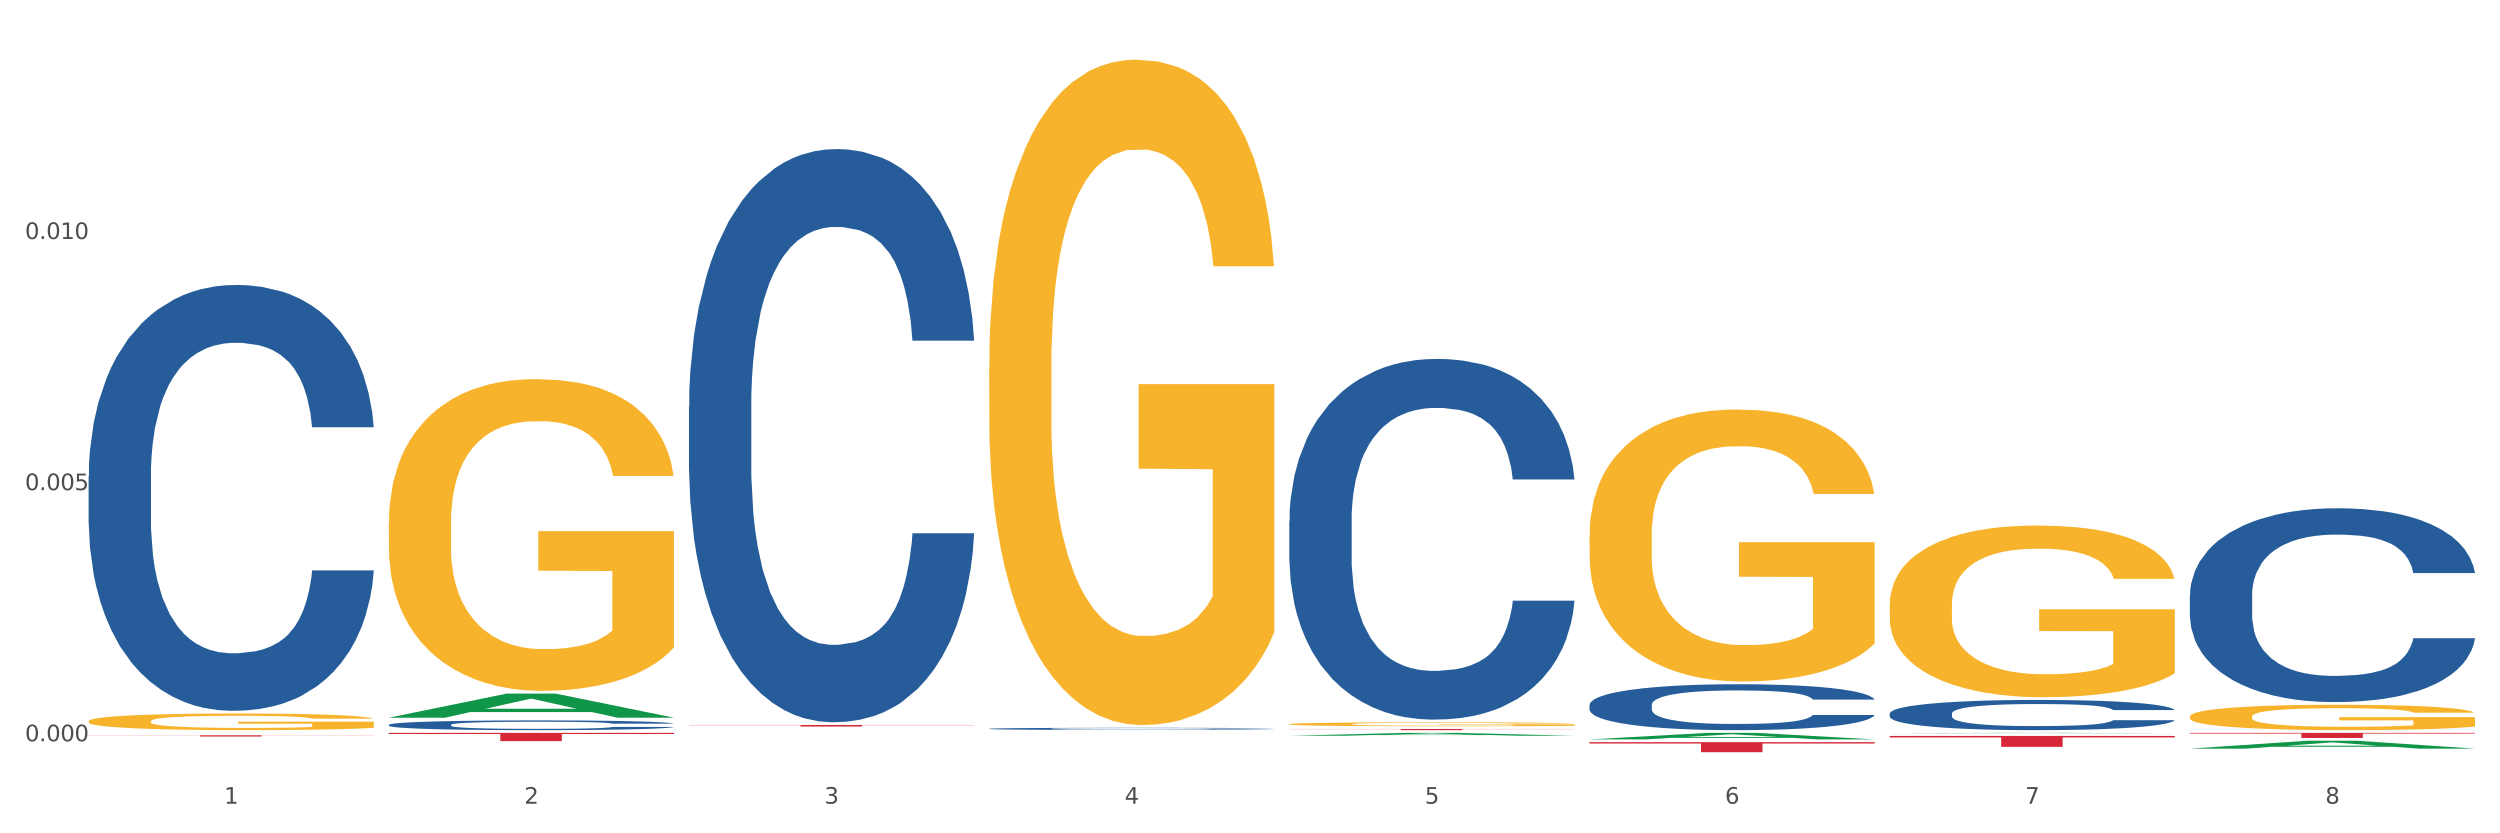 <?xml version="1.0" encoding="utf-8" standalone="no"?>
<!DOCTYPE svg PUBLIC "-//W3C//DTD SVG 1.1//EN"
  "http://www.w3.org/Graphics/SVG/1.1/DTD/svg11.dtd">
<svg xmlns:xlink="http://www.w3.org/1999/xlink" width="1080pt" height="360pt" viewBox="0 0 1080 360" xmlns="http://www.w3.org/2000/svg" version="1.1">
 <rect x="0" y="0" width="1080" height="360" fill="#333333" stroke="none"/>
 <defs>
  <style type="text/css">*{stroke-linejoin: round; stroke-linecap: butt}</style>
 </defs>
 <g id="figure_1">
  <g id="patch_1">
   <path d="M 0 360 
L 1080 360 
L 1080 0 
L 0 0 
z
" style="fill: #ffffff; stroke: #ffffff; stroke-linejoin: miter"/>
  </g>
  <g id="axes_1">
   <g id="matplotlib.axis_1">
    <g id="xtick_1">
     <g id="text_1">
      <!-- 1 -->
      <g style="fill: #4d4d4d" transform="translate(96.825 347.204) scale(0.096 -0.096)">
       <defs>
        <path id="DejaVuSans-31" d="M 794 531 
L 1825 531 
L 1825 4091 
L 703 3866 
L 703 4441 
L 1819 4666 
L 2450 4666 
L 2450 531 
L 3481 531 
L 3481 0 
L 794 0 
L 794 531 
z
" transform="scale(0.016)"/>
       </defs>
       <use xlink:href="#DejaVuSans-31"/>
      </g>
     </g>
    </g>
    <g id="xtick_2">
     <g id="text_2">
      <!-- 2 -->
      <g style="fill: #4d4d4d" transform="translate(226.5 347.204) scale(0.096 -0.096)">
       <defs>
        <path id="DejaVuSans-32" d="M 1228 531 
L 3431 531 
L 3431 0 
L 469 0 
L 469 531 
Q 828 903 1448 1529 
Q 2069 2156 2228 2338 
Q 2531 2678 2651 2914 
Q 2772 3150 2772 3378 
Q 2772 3750 2511 3984 
Q 2250 4219 1831 4219 
Q 1534 4219 1204 4116 
Q 875 4013 500 3803 
L 500 4441 
Q 881 4594 1212 4672 
Q 1544 4750 1819 4750 
Q 2544 4750 2975 4387 
Q 3406 4025 3406 3419 
Q 3406 3131 3298 2873 
Q 3191 2616 2906 2266 
Q 2828 2175 2409 1742 
Q 1991 1309 1228 531 
z
" transform="scale(0.016)"/>
       </defs>
       <use xlink:href="#DejaVuSans-32"/>
      </g>
     </g>
    </g>
    <g id="xtick_3">
     <g id="text_3">
      <!-- 3 -->
      <g style="fill: #4d4d4d" transform="translate(356.175 347.204) scale(0.096 -0.096)">
       <defs>
        <path id="DejaVuSans-33" d="M 2597 2516 
Q 3050 2419 3304 2112 
Q 3559 1806 3559 1356 
Q 3559 666 3084 287 
Q 2609 -91 1734 -91 
Q 1441 -91 1130 -33 
Q 819 25 488 141 
L 488 750 
Q 750 597 1062 519 
Q 1375 441 1716 441 
Q 2309 441 2620 675 
Q 2931 909 2931 1356 
Q 2931 1769 2642 2001 
Q 2353 2234 1838 2234 
L 1294 2234 
L 1294 2753 
L 1863 2753 
Q 2328 2753 2575 2939 
Q 2822 3125 2822 3475 
Q 2822 3834 2567 4026 
Q 2313 4219 1838 4219 
Q 1578 4219 1281 4162 
Q 984 4106 628 3988 
L 628 4550 
Q 988 4650 1302 4700 
Q 1616 4750 1894 4750 
Q 2613 4750 3031 4423 
Q 3450 4097 3450 3541 
Q 3450 3153 3228 2886 
Q 3006 2619 2597 2516 
z
" transform="scale(0.016)"/>
       </defs>
       <use xlink:href="#DejaVuSans-33"/>
      </g>
     </g>
    </g>
    <g id="xtick_4">
     <g id="text_4">
      <!-- 4 -->
      <g style="fill: #4d4d4d" transform="translate(485.85 347.204) scale(0.096 -0.096)">
       <defs>
        <path id="DejaVuSans-34" d="M 2419 4116 
L 825 1625 
L 2419 1625 
L 2419 4116 
z
M 2253 4666 
L 3047 4666 
L 3047 1625 
L 3713 1625 
L 3713 1100 
L 3047 1100 
L 3047 0 
L 2419 0 
L 2419 1100 
L 313 1100 
L 313 1709 
L 2253 4666 
z
" transform="scale(0.016)"/>
       </defs>
       <use xlink:href="#DejaVuSans-34"/>
      </g>
     </g>
    </g>
    <g id="xtick_5">
     <g id="text_5">
      <!-- 5 -->
      <g style="fill: #4d4d4d" transform="translate(615.525 347.204) scale(0.096 -0.096)">
       <defs>
        <path id="DejaVuSans-35" d="M 691 4666 
L 3169 4666 
L 3169 4134 
L 1269 4134 
L 1269 2991 
Q 1406 3038 1543 3061 
Q 1681 3084 1819 3084 
Q 2600 3084 3056 2656 
Q 3513 2228 3513 1497 
Q 3513 744 3044 326 
Q 2575 -91 1722 -91 
Q 1428 -91 1123 -41 
Q 819 9 494 109 
L 494 744 
Q 775 591 1075 516 
Q 1375 441 1709 441 
Q 2250 441 2565 725 
Q 2881 1009 2881 1497 
Q 2881 1984 2565 2268 
Q 2250 2553 1709 2553 
Q 1456 2553 1204 2497 
Q 953 2441 691 2322 
L 691 4666 
z
" transform="scale(0.016)"/>
       </defs>
       <use xlink:href="#DejaVuSans-35"/>
      </g>
     </g>
    </g>
    <g id="xtick_6">
     <g id="text_6">
      <!-- 6 -->
      <g style="fill: #4d4d4d" transform="translate(745.2 347.204) scale(0.096 -0.096)">
       <defs>
        <path id="DejaVuSans-36" d="M 2113 2584 
Q 1688 2584 1439 2293 
Q 1191 2003 1191 1497 
Q 1191 994 1439 701 
Q 1688 409 2113 409 
Q 2538 409 2786 701 
Q 3034 994 3034 1497 
Q 3034 2003 2786 2293 
Q 2538 2584 2113 2584 
z
M 3366 4563 
L 3366 3988 
Q 3128 4100 2886 4159 
Q 2644 4219 2406 4219 
Q 1781 4219 1451 3797 
Q 1122 3375 1075 2522 
Q 1259 2794 1537 2939 
Q 1816 3084 2150 3084 
Q 2853 3084 3261 2657 
Q 3669 2231 3669 1497 
Q 3669 778 3244 343 
Q 2819 -91 2113 -91 
Q 1303 -91 875 529 
Q 447 1150 447 2328 
Q 447 3434 972 4092 
Q 1497 4750 2381 4750 
Q 2619 4750 2861 4703 
Q 3103 4656 3366 4563 
z
" transform="scale(0.016)"/>
       </defs>
       <use xlink:href="#DejaVuSans-36"/>
      </g>
     </g>
    </g>
    <g id="xtick_7">
     <g id="text_7">
      <!-- 7 -->
      <g style="fill: #4d4d4d" transform="translate(874.875 347.204) scale(0.096 -0.096)">
       <defs>
        <path id="DejaVuSans-37" d="M 525 4666 
L 3525 4666 
L 3525 4397 
L 1831 0 
L 1172 0 
L 2766 4134 
L 525 4134 
L 525 4666 
z
" transform="scale(0.016)"/>
       </defs>
       <use xlink:href="#DejaVuSans-37"/>
      </g>
     </g>
    </g>
    <g id="xtick_8">
     <g id="text_8">
      <!-- 8 -->
      <g style="fill: #4d4d4d" transform="translate(1004.55 347.204) scale(0.096 -0.096)">
       <defs>
        <path id="DejaVuSans-38" d="M 2034 2216 
Q 1584 2216 1326 1975 
Q 1069 1734 1069 1313 
Q 1069 891 1326 650 
Q 1584 409 2034 409 
Q 2484 409 2743 651 
Q 3003 894 3003 1313 
Q 3003 1734 2745 1975 
Q 2488 2216 2034 2216 
z
M 1403 2484 
Q 997 2584 770 2862 
Q 544 3141 544 3541 
Q 544 4100 942 4425 
Q 1341 4750 2034 4750 
Q 2731 4750 3128 4425 
Q 3525 4100 3525 3541 
Q 3525 3141 3298 2862 
Q 3072 2584 2669 2484 
Q 3125 2378 3379 2068 
Q 3634 1759 3634 1313 
Q 3634 634 3220 271 
Q 2806 -91 2034 -91 
Q 1263 -91 848 271 
Q 434 634 434 1313 
Q 434 1759 690 2068 
Q 947 2378 1403 2484 
z
M 1172 3481 
Q 1172 3119 1398 2916 
Q 1625 2713 2034 2713 
Q 2441 2713 2670 2916 
Q 2900 3119 2900 3481 
Q 2900 3844 2670 4047 
Q 2441 4250 2034 4250 
Q 1625 4250 1398 4047 
Q 1172 3844 1172 3481 
z
" transform="scale(0.016)"/>
       </defs>
       <use xlink:href="#DejaVuSans-38"/>
      </g>
     </g>
    </g>
    <g id="xtick_9"/>
    <g id="xtick_10"/>
    <g id="xtick_11"/>
    <g id="xtick_12"/>
    <g id="xtick_13"/>
    <g id="xtick_14"/>
    <g id="xtick_15"/>
   </g>
   <g id="matplotlib.axis_2">
    <g id="ytick_1">
     <g id="text_9">
      <!-- 0.000 -->
      <g style="fill: #4d4d4d" transform="translate(10.8 320.238) scale(0.096 -0.096)">
       <defs>
        <path id="DejaVuSans-30" d="M 2034 4250 
Q 1547 4250 1301 3770 
Q 1056 3291 1056 2328 
Q 1056 1369 1301 889 
Q 1547 409 2034 409 
Q 2525 409 2770 889 
Q 3016 1369 3016 2328 
Q 3016 3291 2770 3770 
Q 2525 4250 2034 4250 
z
M 2034 4750 
Q 2819 4750 3233 4129 
Q 3647 3509 3647 2328 
Q 3647 1150 3233 529 
Q 2819 -91 2034 -91 
Q 1250 -91 836 529 
Q 422 1150 422 2328 
Q 422 3509 836 4129 
Q 1250 4750 2034 4750 
z
" transform="scale(0.016)"/>
        <path id="DejaVuSans-2e" d="M 684 794 
L 1344 794 
L 1344 0 
L 684 0 
L 684 794 
z
" transform="scale(0.016)"/>
       </defs>
       <use xlink:href="#DejaVuSans-30"/>
       <use xlink:href="#DejaVuSans-2e" transform="translate(63.623 0)"/>
       <use xlink:href="#DejaVuSans-30" transform="translate(95.41 0)"/>
       <use xlink:href="#DejaVuSans-30" transform="translate(159.033 0)"/>
       <use xlink:href="#DejaVuSans-30" transform="translate(222.656 0)"/>
      </g>
     </g>
    </g>
    <g id="ytick_2">
     <g id="text_10">
      <!-- 0.005 -->
      <g style="fill: #4d4d4d" transform="translate(10.8 211.749) scale(0.096 -0.096)">
       <use xlink:href="#DejaVuSans-30"/>
       <use xlink:href="#DejaVuSans-2e" transform="translate(63.623 0)"/>
       <use xlink:href="#DejaVuSans-30" transform="translate(95.41 0)"/>
       <use xlink:href="#DejaVuSans-30" transform="translate(159.033 0)"/>
       <use xlink:href="#DejaVuSans-35" transform="translate(222.656 0)"/>
      </g>
     </g>
    </g>
    <g id="ytick_3">
     <g id="text_11">
      <!-- 0.010 -->
      <g style="fill: #4d4d4d" transform="translate(10.8 103.259) scale(0.096 -0.096)">
       <use xlink:href="#DejaVuSans-30"/>
       <use xlink:href="#DejaVuSans-2e" transform="translate(63.623 0)"/>
       <use xlink:href="#DejaVuSans-30" transform="translate(95.41 0)"/>
       <use xlink:href="#DejaVuSans-31" transform="translate(159.033 0)"/>
       <use xlink:href="#DejaVuSans-30" transform="translate(222.656 0)"/>
      </g>
     </g>
    </g>
    <g id="ytick_4"/>
    <g id="ytick_5"/>
    <g id="ytick_6"/>
   </g>
   <g id="PolyCollection_1">
    <path d="M 167.958 310.035 
L 168.085 310.025 
L 218.886 299.63 
L 239.968 299.62 
L 291.149 310.055 
L 266.765 310.055 
L 255.716 307.625 
L 203.264 307.625 
L 202.883 307.664 
L 192.215 310.055 
L 167.958 310.055 
L 167.958 310.035 
L 209.869 306.175 
L 249.112 306.165 
L 229.681 301.844 
L 229.427 301.825 
L 229.173 301.854 
L 209.742 306.165 
L 209.869 306.175 
L 167.958 310.035 
z
" clip-path="url(#p4114fdc904)" style="fill: #109648"/>
    <path d="M 38.283 317.63 
L 161.474 317.63 
L 161.474 317.705 
L 113.015 317.706 
L 113.015 318.169 
L 86.45 318.169 
L 86.45 317.706 
L 38.283 317.705 
L 38.283 317.631 
L 38.283 317.63 
z
" clip-path="url(#p4114fdc904)" style="fill: #d62839"/>
    <path d="M 167.958 316.591 
L 291.149 316.591 
L 291.149 317.087 
L 242.69 317.09 
L 242.69 320.159 
L 216.125 320.159 
L 216.125 317.09 
L 167.958 317.087 
L 167.958 316.594 
L 167.958 316.591 
z
" clip-path="url(#p4114fdc904)" style="fill: #d62839"/>
    <path d="M 297.633 313.186 
L 420.825 313.186 
L 420.825 313.281 
L 372.365 313.281 
L 372.365 313.867 
L 345.8 313.867 
L 345.8 313.281 
L 297.633 313.281 
L 297.633 313.187 
L 297.633 313.186 
z
" clip-path="url(#p4114fdc904)" style="fill: #d62839"/>
    <path d="M 556.983 314.915 
L 680.175 314.915 
L 680.175 314.986 
L 631.716 314.986 
L 631.716 315.428 
L 605.151 315.428 
L 605.151 314.986 
L 556.983 314.986 
L 556.983 314.915 
L 556.983 314.915 
z
" clip-path="url(#p4114fdc904)" style="fill: #d62839"/>
    <path d="M 686.658 320.595 
L 809.85 320.595 
L 809.85 321.2 
L 761.391 321.204 
L 761.391 324.95 
L 734.826 324.95 
L 734.826 321.204 
L 686.658 321.2 
L 686.658 320.599 
L 686.658 320.595 
z
" clip-path="url(#p4114fdc904)" style="fill: #d62839"/>
    <path d="M 946.009 316.591 
L 1069.2 316.591 
L 1069.2 316.901 
L 1020.741 316.903 
L 1020.741 318.823 
L 994.176 318.823 
L 994.176 316.903 
L 946.009 316.901 
L 946.009 316.593 
L 946.009 316.591 
z
" clip-path="url(#p4114fdc904)" style="fill: #d62839"/>
    <path d="M 38.283 311.564 
L 38.428 311.557 
L 38.428 311.321 
L 38.719 311.117 
L 40.174 310.625 
L 42.355 310.219 
L 43.955 310.002 
L 45.555 309.825 
L 47.446 309.648 
L 49.773 309.464 
L 53.991 309.195 
L 56.609 309.058 
L 59.809 308.913 
L 65.627 308.703 
L 69.844 308.585 
L 74.208 308.487 
L 81.335 308.369 
L 85.989 308.316 
L 90.934 308.277 
L 96.897 308.251 
L 101.406 308.244 
L 111.296 308.264 
L 119.732 308.323 
L 123.804 308.369 
L 129.04 308.447 
L 131.804 308.5 
L 136.312 308.605 
L 140.967 308.743 
L 144.166 308.861 
L 148.966 309.084 
L 152.602 309.307 
L 155.947 309.582 
L 157.693 309.773 
L 159.002 309.95 
L 160.165 310.153 
L 161.329 310.475 
L 135.149 310.475 
L 134.131 310.245 
L 132.531 310.028 
L 130.204 309.819 
L 128.168 309.687 
L 124.677 309.523 
L 121.477 309.418 
L 118.132 309.34 
L 114.059 309.274 
L 110.86 309.241 
L 106.351 309.215 
L 97.479 309.222 
L 91.516 309.274 
L 87.443 309.34 
L 84.825 309.399 
L 82.498 309.464 
L 79.88 309.556 
L 76.826 309.694 
L 74.644 309.819 
L 72.462 309.976 
L 70.717 310.133 
L 69.117 310.317 
L 67.808 310.514 
L 66.79 310.717 
L 65.917 310.967 
L 65.19 311.38 
L 65.19 312.279 
L 65.481 312.482 
L 66.208 312.751 
L 67.081 312.954 
L 68.535 313.197 
L 69.844 313.361 
L 72.317 313.597 
L 75.08 313.794 
L 77.262 313.919 
L 79.444 314.024 
L 83.225 314.168 
L 87.443 314.286 
L 91.079 314.358 
L 96.024 314.424 
L 99.37 314.45 
L 102.279 314.463 
L 109.405 314.463 
L 114.496 314.444 
L 120.168 314.398 
L 124.531 314.339 
L 128.168 314.266 
L 132.24 314.148 
L 134.858 314.037 
L 134.858 312.666 
L 102.86 312.659 
L 102.86 311.747 
L 161.474 311.747 
L 161.474 314.424 
L 159.002 314.562 
L 156.238 314.686 
L 153.329 314.798 
L 148.966 314.936 
L 143.73 315.067 
L 139.076 315.159 
L 134.131 315.237 
L 128.313 315.309 
L 120.75 315.375 
L 116.096 315.401 
L 110.278 315.421 
L 103.442 315.428 
L 97.479 315.414 
L 91.661 315.382 
L 85.552 315.323 
L 79.589 315.237 
L 75.08 315.152 
L 70.572 315.047 
L 65.772 314.909 
L 61.99 314.778 
L 59.082 314.66 
L 55.882 314.509 
L 52.391 314.312 
L 49.773 314.135 
L 47.446 313.951 
L 44.973 313.715 
L 43.228 313.512 
L 41.483 313.256 
L 40.465 313.066 
L 39.301 312.771 
L 38.428 312.357 
L 38.283 311.564 
z
" clip-path="url(#p4114fdc904)" style="fill: #f7b32b"/>
    <path d="M 946.009 257.192 
L 946.154 257.115 
L 946.154 254.974 
L 946.591 252.069 
L 948.193 246.716 
L 950.232 242.663 
L 953.726 237.923 
L 955.619 235.934 
L 958.095 233.717 
L 963.191 230.123 
L 969.016 227.064 
L 973.093 225.382 
L 976.151 224.312 
L 982.995 222.4 
L 986.927 221.559 
L 991.004 220.871 
L 994.499 220.412 
L 1000.324 219.877 
L 1004.983 219.647 
L 1010.371 219.571 
L 1014.885 219.647 
L 1020.855 219.953 
L 1029.592 220.871 
L 1032.942 221.406 
L 1037.456 222.324 
L 1042.115 223.547 
L 1045.901 224.771 
L 1050.27 226.529 
L 1054.784 228.823 
L 1059.152 231.729 
L 1062.21 234.405 
L 1064.686 237.234 
L 1066.87 240.675 
L 1068.472 244.422 
L 1069.2 247.557 
L 1042.552 247.557 
L 1041.824 244.728 
L 1040.368 241.669 
L 1038.912 239.605 
L 1037.31 237.923 
L 1034.835 236.011 
L 1032.65 234.787 
L 1029.01 233.335 
L 1025.661 232.417 
L 1022.894 231.882 
L 1019.545 231.423 
L 1012.41 230.964 
L 1007.313 230.964 
L 1004.11 231.117 
L 1000.178 231.499 
L 996.829 232.035 
L 992.897 232.952 
L 989.839 233.946 
L 986.781 235.246 
L 985.034 236.164 
L 982.413 237.846 
L 980.665 239.222 
L 978.335 241.593 
L 977.025 243.275 
L 974.695 247.634 
L 973.676 250.845 
L 973.239 253.063 
L 972.948 255.509 
L 972.948 267.438 
L 973.821 272.79 
L 974.549 275.084 
L 975.714 277.684 
L 977.899 281.049 
L 981.102 284.337 
L 984.451 286.707 
L 987.218 288.16 
L 989.839 289.23 
L 992.46 290.072 
L 995.664 290.836 
L 998.285 291.295 
L 1002.217 291.754 
L 1006.876 291.983 
L 1010.517 291.983 
L 1017.943 291.601 
L 1021.292 291.219 
L 1024.496 290.683 
L 1027.991 289.842 
L 1030.757 288.925 
L 1032.359 288.236 
L 1034.98 286.784 
L 1037.019 285.254 
L 1038.766 283.496 
L 1039.931 281.966 
L 1041.242 279.672 
L 1042.261 277.073 
L 1042.552 275.696 
L 1069.2 275.696 
L 1068.618 278.449 
L 1067.598 281.125 
L 1065.56 284.719 
L 1063.958 286.784 
L 1061.482 289.307 
L 1058.861 291.448 
L 1055.221 293.818 
L 1051.872 295.577 
L 1048.377 297.106 
L 1044.591 298.483 
L 1037.747 300.394 
L 1035.271 300.93 
L 1030.029 301.847 
L 1025.952 302.382 
L 1019.982 302.918 
L 1013.866 303.224 
L 1007.459 303.3 
L 1001.78 303.147 
L 995.518 302.688 
L 991.587 302.229 
L 987.218 301.541 
L 982.121 300.471 
L 977.316 299.171 
L 972.802 297.642 
L 968.579 295.883 
L 964.648 293.895 
L 959.551 290.607 
L 955.765 287.395 
L 952.998 284.413 
L 951.105 281.89 
L 949.212 278.678 
L 948.193 276.461 
L 946.591 271.108 
L 946.009 266.138 
L 946.009 257.192 
z
" clip-path="url(#p4114fdc904)" style="fill: #255c99"/>
    <path d="M 816.334 308.239 
L 816.479 308.227 
L 816.479 307.894 
L 816.916 307.441 
L 818.518 306.606 
L 820.556 305.974 
L 824.051 305.235 
L 825.944 304.925 
L 828.42 304.58 
L 833.516 304.019 
L 839.341 303.542 
L 843.418 303.28 
L 846.476 303.113 
L 853.32 302.815 
L 857.252 302.684 
L 861.329 302.577 
L 864.824 302.505 
L 870.648 302.422 
L 875.308 302.386 
L 880.696 302.374 
L 885.21 302.386 
L 891.18 302.434 
L 899.917 302.577 
L 903.266 302.66 
L 907.781 302.803 
L 912.44 302.994 
L 916.226 303.185 
L 920.595 303.459 
L 925.109 303.817 
L 929.477 304.27 
L 932.535 304.687 
L 935.011 305.128 
L 937.195 305.664 
L 938.797 306.248 
L 939.525 306.737 
L 912.877 306.737 
L 912.149 306.296 
L 910.693 305.819 
L 909.237 305.497 
L 907.635 305.235 
L 905.159 304.937 
L 902.975 304.746 
L 899.335 304.52 
L 895.986 304.377 
L 893.219 304.293 
L 889.87 304.222 
L 882.735 304.15 
L 877.638 304.15 
L 874.434 304.174 
L 870.503 304.234 
L 867.154 304.317 
L 863.222 304.46 
L 860.164 304.615 
L 857.106 304.818 
L 855.359 304.961 
L 852.738 305.223 
L 850.99 305.438 
L 848.66 305.807 
L 847.35 306.07 
L 845.02 306.749 
L 844.001 307.25 
L 843.564 307.596 
L 843.273 307.977 
L 843.273 309.837 
L 844.146 310.671 
L 844.874 311.029 
L 846.039 311.434 
L 848.224 311.959 
L 851.427 312.471 
L 854.776 312.841 
L 857.543 313.067 
L 860.164 313.234 
L 862.785 313.365 
L 865.989 313.484 
L 868.61 313.556 
L 872.541 313.627 
L 877.201 313.663 
L 880.842 313.663 
L 888.268 313.604 
L 891.617 313.544 
L 894.821 313.461 
L 898.316 313.329 
L 901.082 313.186 
L 902.684 313.079 
L 905.305 312.853 
L 907.344 312.614 
L 909.091 312.34 
L 910.256 312.102 
L 911.567 311.744 
L 912.586 311.339 
L 912.877 311.124 
L 939.525 311.124 
L 938.942 311.553 
L 937.923 311.97 
L 935.885 312.531 
L 934.283 312.853 
L 931.807 313.246 
L 929.186 313.58 
L 925.546 313.949 
L 922.197 314.224 
L 918.702 314.462 
L 914.916 314.677 
L 908.072 314.975 
L 905.596 315.058 
L 900.354 315.201 
L 896.277 315.284 
L 890.307 315.368 
L 884.191 315.416 
L 877.784 315.428 
L 872.105 315.404 
L 865.843 315.332 
L 861.911 315.261 
L 857.543 315.153 
L 852.446 314.986 
L 847.641 314.784 
L 843.127 314.545 
L 838.904 314.271 
L 834.972 313.961 
L 829.876 313.449 
L 826.09 312.948 
L 823.323 312.483 
L 821.43 312.09 
L 819.537 311.589 
L 818.518 311.243 
L 816.916 310.409 
L 816.334 309.634 
L 816.334 308.239 
z
" clip-path="url(#p4114fdc904)" style="fill: #255c99"/>
    <path d="M 686.658 304.502 
L 686.804 304.483 
L 686.804 303.976 
L 687.241 303.287 
L 688.843 302.019 
L 690.881 301.059 
L 694.376 299.935 
L 696.269 299.464 
L 698.745 298.939 
L 703.841 298.087 
L 709.666 297.362 
L 713.743 296.964 
L 716.801 296.71 
L 723.645 296.257 
L 727.577 296.058 
L 731.654 295.895 
L 735.149 295.786 
L 740.973 295.659 
L 745.633 295.605 
L 751.021 295.587 
L 755.535 295.605 
L 761.505 295.677 
L 770.242 295.895 
L 773.591 296.022 
L 778.105 296.239 
L 782.765 296.529 
L 786.551 296.819 
L 790.92 297.236 
L 795.434 297.779 
L 799.802 298.468 
L 802.86 299.102 
L 805.336 299.772 
L 807.52 300.588 
L 809.122 301.476 
L 809.85 302.218 
L 783.202 302.218 
L 782.474 301.548 
L 781.018 300.823 
L 779.562 300.334 
L 777.96 299.935 
L 775.484 299.482 
L 773.3 299.192 
L 769.66 298.848 
L 766.311 298.631 
L 763.544 298.504 
L 760.195 298.395 
L 753.059 298.287 
L 747.963 298.287 
L 744.759 298.323 
L 740.828 298.413 
L 737.479 298.54 
L 733.547 298.758 
L 730.489 298.993 
L 727.431 299.301 
L 725.684 299.519 
L 723.063 299.917 
L 721.315 300.243 
L 718.985 300.805 
L 717.675 301.204 
L 715.345 302.237 
L 714.326 302.998 
L 713.889 303.523 
L 713.597 304.103 
L 713.597 306.93 
L 714.471 308.198 
L 715.199 308.741 
L 716.364 309.358 
L 718.548 310.155 
L 721.752 310.934 
L 725.101 311.496 
L 727.868 311.84 
L 730.489 312.094 
L 733.11 312.293 
L 736.314 312.474 
L 738.935 312.583 
L 742.866 312.692 
L 747.526 312.746 
L 751.166 312.746 
L 758.593 312.655 
L 761.942 312.565 
L 765.146 312.438 
L 768.64 312.239 
L 771.407 312.021 
L 773.009 311.858 
L 775.63 311.514 
L 777.669 311.151 
L 779.416 310.735 
L 780.581 310.372 
L 781.891 309.829 
L 782.911 309.213 
L 783.202 308.886 
L 809.85 308.886 
L 809.267 309.539 
L 808.248 310.173 
L 806.209 311.025 
L 804.608 311.514 
L 802.132 312.112 
L 799.511 312.619 
L 795.871 313.181 
L 792.521 313.597 
L 789.027 313.96 
L 785.241 314.286 
L 778.397 314.739 
L 775.921 314.866 
L 770.679 315.083 
L 766.602 315.21 
L 760.632 315.337 
L 754.516 315.409 
L 748.109 315.428 
L 742.429 315.391 
L 736.168 315.283 
L 732.236 315.174 
L 727.868 315.011 
L 722.771 314.757 
L 717.966 314.449 
L 713.452 314.087 
L 709.229 313.67 
L 705.297 313.199 
L 700.201 312.42 
L 696.415 311.659 
L 693.648 310.952 
L 691.755 310.354 
L 689.862 309.593 
L 688.843 309.068 
L 687.241 307.799 
L 686.658 306.621 
L 686.658 304.502 
z
" clip-path="url(#p4114fdc904)" style="fill: #255c99"/>
    <path d="M 556.983 225.062 
L 557.129 224.92 
L 557.129 220.935 
L 557.566 215.527 
L 559.168 205.565 
L 561.206 198.022 
L 564.701 189.199 
L 566.594 185.499 
L 569.07 181.371 
L 574.166 174.683 
L 579.991 168.99 
L 584.068 165.859 
L 587.126 163.867 
L 593.97 160.309 
L 597.902 158.743 
L 601.979 157.462 
L 605.474 156.609 
L 611.298 155.612 
L 615.958 155.185 
L 621.346 155.043 
L 625.86 155.185 
L 631.83 155.755 
L 640.567 157.462 
L 643.916 158.459 
L 648.43 160.166 
L 653.09 162.443 
L 656.876 164.721 
L 661.245 167.994 
L 665.759 172.263 
L 670.127 177.671 
L 673.185 182.652 
L 675.661 187.918 
L 677.845 194.322 
L 679.447 201.296 
L 680.175 207.13 
L 653.527 207.13 
L 652.799 201.865 
L 651.343 196.172 
L 649.887 192.33 
L 648.285 189.199 
L 645.809 185.641 
L 643.625 183.364 
L 639.985 180.66 
L 636.635 178.952 
L 633.869 177.956 
L 630.52 177.102 
L 623.384 176.248 
L 618.288 176.248 
L 615.084 176.533 
L 611.153 177.244 
L 607.803 178.24 
L 603.872 179.948 
L 600.814 181.798 
L 597.756 184.218 
L 596.009 185.925 
L 593.387 189.056 
L 591.64 191.618 
L 589.31 196.03 
L 588 199.161 
L 585.67 207.273 
L 584.65 213.25 
L 584.214 217.377 
L 583.922 221.931 
L 583.922 244.132 
L 584.796 254.095 
L 585.524 258.364 
L 586.689 263.203 
L 588.873 269.465 
L 592.077 275.584 
L 595.426 279.996 
L 598.193 282.7 
L 600.814 284.692 
L 603.435 286.258 
L 606.639 287.681 
L 609.26 288.535 
L 613.191 289.389 
L 617.851 289.816 
L 621.491 289.816 
L 628.918 289.104 
L 632.267 288.392 
L 635.471 287.396 
L 638.965 285.831 
L 641.732 284.123 
L 643.334 282.842 
L 645.955 280.138 
L 647.994 277.292 
L 649.741 274.019 
L 650.906 271.172 
L 652.216 266.903 
L 653.236 262.064 
L 653.527 259.502 
L 680.175 259.502 
L 679.592 264.626 
L 678.573 269.607 
L 676.534 276.296 
L 674.933 280.138 
L 672.457 284.835 
L 669.836 288.819 
L 666.196 293.231 
L 662.846 296.504 
L 659.352 299.351 
L 655.566 301.912 
L 648.722 305.47 
L 646.246 306.467 
L 641.004 308.174 
L 636.927 309.171 
L 630.956 310.167 
L 624.841 310.736 
L 618.433 310.878 
L 612.754 310.594 
L 606.493 309.74 
L 602.561 308.886 
L 598.193 307.605 
L 593.096 305.613 
L 588.291 303.193 
L 583.777 300.347 
L 579.554 297.074 
L 575.622 293.374 
L 570.526 287.254 
L 566.74 281.277 
L 563.973 275.726 
L 562.08 271.03 
L 560.187 265.053 
L 559.168 260.926 
L 557.566 250.964 
L 556.983 241.713 
L 556.983 225.062 
z
" clip-path="url(#p4114fdc904)" style="fill: #255c99"/>
    <path d="M 427.308 314.83 
L 427.454 314.829 
L 427.454 314.805 
L 427.891 314.773 
L 429.493 314.713 
L 431.531 314.668 
L 435.026 314.615 
L 436.919 314.593 
L 439.394 314.568 
L 444.491 314.528 
L 450.316 314.494 
L 454.393 314.475 
L 457.451 314.464 
L 464.295 314.442 
L 468.226 314.433 
L 472.304 314.425 
L 475.798 314.42 
L 481.623 314.414 
L 486.283 314.412 
L 491.671 314.411 
L 496.185 314.412 
L 502.155 314.415 
L 510.892 314.425 
L 514.241 314.431 
L 518.755 314.441 
L 523.415 314.455 
L 527.201 314.469 
L 531.57 314.488 
L 536.084 314.514 
L 540.452 314.546 
L 543.51 314.576 
L 545.986 314.607 
L 548.17 314.646 
L 549.772 314.688 
L 550.5 314.722 
L 523.852 314.722 
L 523.124 314.691 
L 521.668 314.657 
L 520.211 314.634 
L 518.61 314.615 
L 516.134 314.594 
L 513.95 314.58 
L 510.31 314.564 
L 506.96 314.554 
L 504.194 314.548 
L 500.844 314.543 
L 493.709 314.538 
L 488.613 314.538 
L 485.409 314.539 
L 481.478 314.544 
L 478.128 314.55 
L 474.197 314.56 
L 471.139 314.571 
L 468.081 314.585 
L 466.333 314.596 
L 463.712 314.614 
L 461.965 314.63 
L 459.635 314.656 
L 458.325 314.675 
L 455.995 314.723 
L 454.975 314.759 
L 454.539 314.784 
L 454.247 314.811 
L 454.247 314.944 
L 455.121 315.003 
L 455.849 315.029 
L 457.014 315.058 
L 459.198 315.095 
L 462.402 315.132 
L 465.751 315.158 
L 468.518 315.175 
L 471.139 315.187 
L 473.76 315.196 
L 476.963 315.204 
L 479.585 315.21 
L 483.516 315.215 
L 488.176 315.217 
L 491.816 315.217 
L 499.243 315.213 
L 502.592 315.209 
L 505.795 315.203 
L 509.29 315.193 
L 512.057 315.183 
L 513.659 315.176 
L 516.28 315.159 
L 518.318 315.142 
L 520.066 315.123 
L 521.231 315.106 
L 522.541 315.08 
L 523.561 315.051 
L 523.852 315.036 
L 550.5 315.036 
L 549.917 315.067 
L 548.898 315.096 
L 546.859 315.136 
L 545.257 315.159 
L 542.782 315.187 
L 540.161 315.211 
L 536.52 315.238 
L 533.171 315.257 
L 529.677 315.274 
L 525.89 315.29 
L 519.047 315.311 
L 516.571 315.317 
L 511.329 315.327 
L 507.252 315.333 
L 501.281 315.339 
L 495.165 315.342 
L 488.758 315.343 
L 483.079 315.342 
L 476.818 315.336 
L 472.886 315.331 
L 468.518 315.324 
L 463.421 315.312 
L 458.616 315.297 
L 454.102 315.28 
L 449.879 315.261 
L 445.947 315.239 
L 440.851 315.202 
L 437.065 315.166 
L 434.298 315.133 
L 432.405 315.105 
L 430.512 315.069 
L 429.493 315.044 
L 427.891 314.985 
L 427.308 314.929 
L 427.308 314.83 
z
" clip-path="url(#p4114fdc904)" style="fill: #255c99"/>
    <path d="M 297.633 175.656 
L 297.779 175.43 
L 297.779 169.098 
L 298.216 160.504 
L 299.817 144.674 
L 301.856 132.688 
L 305.351 118.667 
L 307.244 112.787 
L 309.719 106.229 
L 314.816 95.6 
L 320.641 86.554 
L 324.718 81.579 
L 327.776 78.413 
L 334.62 72.759 
L 338.551 70.271 
L 342.629 68.236 
L 346.123 66.879 
L 351.948 65.296 
L 356.608 64.618 
L 361.996 64.391 
L 366.51 64.618 
L 372.48 65.522 
L 381.217 68.236 
L 384.566 69.819 
L 389.08 72.533 
L 393.74 76.151 
L 397.526 79.769 
L 401.894 84.971 
L 406.409 91.755 
L 410.777 100.349 
L 413.835 108.264 
L 416.31 116.631 
L 418.495 126.808 
L 420.096 137.889 
L 420.825 147.161 
L 394.177 147.161 
L 393.449 138.794 
L 391.993 129.748 
L 390.536 123.642 
L 388.935 118.667 
L 386.459 113.013 
L 384.275 109.395 
L 380.634 105.098 
L 377.285 102.384 
L 374.519 100.801 
L 371.169 99.444 
L 364.034 98.087 
L 358.938 98.087 
L 355.734 98.54 
L 351.802 99.67 
L 348.453 101.253 
L 344.522 103.967 
L 341.464 106.907 
L 338.406 110.752 
L 336.658 113.465 
L 334.037 118.441 
L 332.29 122.511 
L 329.96 129.522 
L 328.649 134.497 
L 326.32 147.387 
L 325.3 156.886 
L 324.863 163.444 
L 324.572 170.681 
L 324.572 205.96 
L 325.446 221.79 
L 326.174 228.574 
L 327.339 236.263 
L 329.523 246.214 
L 332.727 255.938 
L 336.076 262.949 
L 338.843 267.246 
L 341.464 270.412 
L 344.085 272.899 
L 347.288 275.161 
L 349.909 276.518 
L 353.841 277.874 
L 358.501 278.553 
L 362.141 278.553 
L 369.568 277.422 
L 372.917 276.291 
L 376.12 274.708 
L 379.615 272.221 
L 382.382 269.507 
L 383.984 267.472 
L 386.605 263.175 
L 388.643 258.652 
L 390.391 253.451 
L 391.556 248.928 
L 392.866 242.143 
L 393.886 234.454 
L 394.177 230.384 
L 420.825 230.384 
L 420.242 238.525 
L 419.223 246.44 
L 417.184 257.069 
L 415.582 263.175 
L 413.107 270.638 
L 410.486 276.97 
L 406.845 283.98 
L 403.496 289.182 
L 400.001 293.705 
L 396.215 297.775 
L 389.371 303.429 
L 386.896 305.012 
L 381.654 307.726 
L 377.577 309.309 
L 371.606 310.892 
L 365.49 311.797 
L 359.083 312.023 
L 353.404 311.57 
L 347.143 310.214 
L 343.211 308.857 
L 338.843 306.821 
L 333.746 303.655 
L 328.941 299.811 
L 324.427 295.288 
L 320.204 290.086 
L 316.272 284.207 
L 311.175 274.482 
L 307.389 264.984 
L 304.623 256.164 
L 302.73 248.701 
L 300.837 239.203 
L 299.817 232.645 
L 298.216 216.815 
L 297.633 202.115 
L 297.633 175.656 
z
" clip-path="url(#p4114fdc904)" style="fill: #255c99"/>
    <path d="M 167.958 313.11 
L 168.104 313.106 
L 168.104 312.998 
L 168.541 312.852 
L 170.142 312.583 
L 172.181 312.379 
L 175.676 312.141 
L 177.569 312.041 
L 180.044 311.929 
L 185.141 311.749 
L 190.965 311.595 
L 195.043 311.51 
L 198.101 311.457 
L 204.945 311.36 
L 208.876 311.318 
L 212.954 311.284 
L 216.448 311.26 
L 222.273 311.234 
L 226.933 311.222 
L 232.32 311.218 
L 236.835 311.222 
L 242.805 311.237 
L 251.542 311.284 
L 254.891 311.31 
L 259.405 311.357 
L 264.065 311.418 
L 267.851 311.48 
L 272.219 311.568 
L 276.733 311.683 
L 281.102 311.829 
L 284.16 311.964 
L 286.635 312.106 
L 288.82 312.279 
L 290.421 312.468 
L 291.149 312.625 
L 264.502 312.625 
L 263.774 312.483 
L 262.317 312.329 
L 260.861 312.225 
L 259.259 312.141 
L 256.784 312.045 
L 254.6 311.983 
L 250.959 311.91 
L 247.61 311.864 
L 244.843 311.837 
L 241.494 311.814 
L 234.359 311.791 
L 229.263 311.791 
L 226.059 311.799 
L 222.127 311.818 
L 218.778 311.845 
L 214.847 311.891 
L 211.789 311.941 
L 208.731 312.006 
L 206.983 312.052 
L 204.362 312.137 
L 202.615 312.206 
L 200.285 312.325 
L 198.974 312.41 
L 196.644 312.629 
L 195.625 312.79 
L 195.188 312.902 
L 194.897 313.025 
L 194.897 313.625 
L 195.771 313.894 
L 196.499 314.009 
L 197.664 314.14 
L 199.848 314.309 
L 203.052 314.474 
L 206.401 314.593 
L 209.167 314.666 
L 211.789 314.72 
L 214.41 314.763 
L 217.613 314.801 
L 220.234 314.824 
L 224.166 314.847 
L 228.826 314.859 
L 232.466 314.859 
L 239.893 314.839 
L 243.242 314.82 
L 246.445 314.793 
L 249.94 314.751 
L 252.707 314.705 
L 254.309 314.67 
L 256.93 314.597 
L 258.968 314.52 
L 260.716 314.432 
L 261.881 314.355 
L 263.191 314.24 
L 264.21 314.109 
L 264.502 314.04 
L 291.149 314.04 
L 290.567 314.178 
L 289.548 314.313 
L 287.509 314.493 
L 285.907 314.597 
L 283.432 314.724 
L 280.811 314.832 
L 277.17 314.951 
L 273.821 315.039 
L 270.326 315.116 
L 266.54 315.185 
L 259.696 315.281 
L 257.221 315.308 
L 251.979 315.355 
L 247.901 315.381 
L 241.931 315.408 
L 235.815 315.424 
L 229.408 315.428 
L 223.729 315.42 
L 217.468 315.397 
L 213.536 315.374 
L 209.167 315.339 
L 204.071 315.285 
L 199.266 315.22 
L 194.751 315.143 
L 190.529 315.055 
L 186.597 314.955 
L 181.5 314.789 
L 177.714 314.628 
L 174.948 314.478 
L 173.055 314.351 
L 171.162 314.19 
L 170.142 314.078 
L 168.541 313.809 
L 167.958 313.559 
L 167.958 313.11 
z
" clip-path="url(#p4114fdc904)" style="fill: #255c99"/>
    <path d="M 38.283 205.764 
L 38.429 205.596 
L 38.429 200.891 
L 38.865 194.506 
L 40.467 182.745 
L 42.506 173.839 
L 46.001 163.422 
L 47.894 159.054 
L 50.369 154.181 
L 55.466 146.284 
L 61.29 139.563 
L 65.368 135.867 
L 68.426 133.514 
L 75.27 129.314 
L 79.201 127.465 
L 83.278 125.953 
L 86.773 124.945 
L 92.598 123.769 
L 97.258 123.265 
L 102.645 123.097 
L 107.159 123.265 
L 113.13 123.937 
L 121.867 125.953 
L 125.216 127.129 
L 129.73 129.146 
L 134.39 131.834 
L 138.176 134.522 
L 142.544 138.387 
L 147.058 143.427 
L 151.427 149.812 
L 154.485 155.693 
L 156.96 161.91 
L 159.144 169.471 
L 160.746 177.704 
L 161.474 184.593 
L 134.827 184.593 
L 134.098 178.376 
L 132.642 171.655 
L 131.186 167.119 
L 129.584 163.422 
L 127.109 159.222 
L 124.925 156.533 
L 121.284 153.341 
L 117.935 151.325 
L 115.168 150.148 
L 111.819 149.14 
L 104.684 148.132 
L 99.587 148.132 
L 96.384 148.468 
L 92.452 149.308 
L 89.103 150.484 
L 85.171 152.501 
L 82.113 154.685 
L 79.056 157.541 
L 77.308 159.558 
L 74.687 163.254 
L 72.94 166.278 
L 70.61 171.487 
L 69.299 175.184 
L 66.969 184.761 
L 65.95 191.818 
L 65.513 196.69 
L 65.222 202.067 
L 65.222 228.279 
L 66.096 240.04 
L 66.824 245.081 
L 67.989 250.793 
L 70.173 258.186 
L 73.377 265.411 
L 76.726 270.62 
L 79.492 273.812 
L 82.113 276.165 
L 84.735 278.013 
L 87.938 279.693 
L 90.559 280.701 
L 94.491 281.709 
L 99.151 282.214 
L 102.791 282.214 
L 110.217 281.373 
L 113.567 280.533 
L 116.77 279.357 
L 120.265 277.509 
L 123.032 275.493 
L 124.633 273.98 
L 127.255 270.788 
L 129.293 267.428 
L 131.041 263.563 
L 132.205 260.203 
L 133.516 255.162 
L 134.535 249.449 
L 134.827 246.425 
L 161.474 246.425 
L 160.892 252.474 
L 159.873 258.354 
L 157.834 266.251 
L 156.232 270.788 
L 153.757 276.333 
L 151.136 281.037 
L 147.495 286.246 
L 144.146 290.111 
L 140.651 293.471 
L 136.865 296.495 
L 130.021 300.696 
L 127.546 301.872 
L 122.304 303.888 
L 118.226 305.064 
L 112.256 306.241 
L 106.14 306.913 
L 99.733 307.081 
L 94.054 306.745 
L 87.793 305.737 
L 83.861 304.728 
L 79.492 303.216 
L 74.396 300.864 
L 69.59 298.008 
L 65.076 294.647 
L 60.854 290.783 
L 56.922 286.414 
L 51.825 279.189 
L 48.039 272.132 
L 45.273 265.579 
L 43.38 260.035 
L 41.487 252.978 
L 40.467 248.105 
L 38.865 236.344 
L 38.283 225.422 
L 38.283 205.764 
z
" clip-path="url(#p4114fdc904)" style="fill: #255c99"/>
    <path d="M 946.009 309.53 
L 946.154 309.52 
L 946.154 309.159 
L 946.445 308.849 
L 947.899 308.098 
L 950.081 307.477 
L 951.681 307.147 
L 953.281 306.876 
L 955.172 306.606 
L 957.499 306.326 
L 961.717 305.915 
L 964.335 305.705 
L 967.534 305.485 
L 973.352 305.164 
L 977.57 304.984 
L 981.933 304.834 
L 989.06 304.654 
L 993.714 304.573 
L 998.66 304.513 
L 1004.623 304.473 
L 1009.131 304.463 
L 1019.022 304.493 
L 1027.457 304.583 
L 1031.53 304.654 
L 1036.766 304.774 
L 1039.529 304.854 
L 1044.038 305.014 
L 1048.692 305.224 
L 1051.892 305.405 
L 1056.692 305.745 
L 1060.328 306.085 
L 1063.673 306.506 
L 1065.418 306.796 
L 1066.727 307.067 
L 1067.891 307.377 
L 1069.055 307.868 
L 1042.875 307.868 
L 1041.856 307.517 
L 1040.257 307.187 
L 1037.929 306.866 
L 1035.893 306.666 
L 1032.403 306.416 
L 1029.203 306.256 
L 1025.858 306.135 
L 1021.785 306.035 
L 1018.585 305.985 
L 1014.077 305.945 
L 1005.204 305.955 
L 999.241 306.035 
L 995.169 306.135 
L 992.551 306.226 
L 990.224 306.326 
L 987.606 306.466 
L 984.551 306.676 
L 982.37 306.866 
L 980.188 307.107 
L 978.443 307.347 
L 976.843 307.627 
L 975.534 307.928 
L 974.516 308.238 
L 973.643 308.619 
L 972.916 309.25 
L 972.916 310.621 
L 973.207 310.932 
L 973.934 311.342 
L 974.807 311.653 
L 976.261 312.023 
L 977.57 312.273 
L 980.043 312.634 
L 982.806 312.934 
L 984.988 313.125 
L 987.169 313.285 
L 990.951 313.505 
L 995.169 313.685 
L 998.805 313.795 
L 1003.75 313.896 
L 1007.095 313.936 
L 1010.004 313.956 
L 1017.131 313.956 
L 1022.221 313.926 
L 1027.894 313.856 
L 1032.257 313.765 
L 1035.893 313.655 
L 1039.966 313.475 
L 1042.584 313.305 
L 1042.584 311.212 
L 1010.586 311.202 
L 1010.586 309.81 
L 1069.2 309.81 
L 1069.2 313.896 
L 1066.727 314.106 
L 1063.964 314.296 
L 1061.055 314.466 
L 1056.692 314.677 
L 1051.456 314.877 
L 1046.802 315.017 
L 1041.856 315.137 
L 1036.039 315.247 
L 1028.476 315.347 
L 1023.821 315.387 
L 1018.004 315.418 
L 1011.168 315.428 
L 1005.204 315.408 
L 999.387 315.357 
L 993.278 315.267 
L 987.315 315.137 
L 982.806 315.007 
L 978.297 314.847 
L 973.498 314.637 
L 969.716 314.436 
L 966.807 314.256 
L 963.607 314.026 
L 960.117 313.725 
L 957.499 313.455 
L 955.172 313.175 
L 952.699 312.814 
L 950.954 312.504 
L 949.208 312.113 
L 948.19 311.823 
L 947.027 311.372 
L 946.154 310.741 
L 946.009 309.53 
z
" clip-path="url(#p4114fdc904)" style="fill: #f7b32b"/>
    <path d="M 816.334 261.311 
L 816.479 261.243 
L 816.479 258.804 
L 816.77 256.704 
L 818.224 251.623 
L 820.406 247.423 
L 822.006 245.188 
L 823.606 243.359 
L 825.497 241.53 
L 827.824 239.633 
L 832.042 236.856 
L 834.66 235.433 
L 837.859 233.943 
L 843.677 231.775 
L 847.895 230.556 
L 852.258 229.539 
L 859.385 228.32 
L 864.039 227.778 
L 868.984 227.372 
L 874.948 227.101 
L 879.456 227.033 
L 889.347 227.236 
L 897.782 227.846 
L 901.855 228.32 
L 907.091 229.133 
L 909.854 229.675 
L 914.363 230.759 
L 919.017 232.181 
L 922.217 233.401 
L 927.017 235.704 
L 930.653 238.007 
L 933.998 240.852 
L 935.743 242.817 
L 937.052 244.646 
L 938.216 246.746 
L 939.379 250.065 
L 913.199 250.065 
L 912.181 247.694 
L 910.581 245.459 
L 908.254 243.291 
L 906.218 241.936 
L 902.727 240.243 
L 899.528 239.159 
L 896.182 238.346 
L 892.11 237.668 
L 888.91 237.33 
L 884.402 237.059 
L 875.529 237.127 
L 869.566 237.668 
L 865.494 238.346 
L 862.876 238.956 
L 860.549 239.633 
L 857.931 240.581 
L 854.876 242.004 
L 852.695 243.291 
L 850.513 244.917 
L 848.768 246.543 
L 847.168 248.44 
L 845.859 250.472 
L 844.841 252.572 
L 843.968 255.146 
L 843.241 259.414 
L 843.241 268.694 
L 843.532 270.795 
L 844.259 273.572 
L 845.132 275.672 
L 846.586 278.178 
L 847.895 279.872 
L 850.368 282.311 
L 853.131 284.343 
L 855.313 285.63 
L 857.494 286.714 
L 861.276 288.204 
L 865.494 289.424 
L 869.13 290.169 
L 874.075 290.846 
L 877.42 291.117 
L 880.329 291.253 
L 887.456 291.253 
L 892.546 291.049 
L 898.219 290.575 
L 902.582 289.966 
L 906.218 289.22 
L 910.291 288.001 
L 912.909 286.849 
L 912.909 272.691 
L 880.911 272.624 
L 880.911 263.207 
L 939.525 263.207 
L 939.525 290.846 
L 937.052 292.269 
L 934.289 293.556 
L 931.38 294.708 
L 927.017 296.13 
L 921.781 297.485 
L 917.126 298.433 
L 912.181 299.246 
L 906.364 299.991 
L 898.8 300.669 
L 894.146 300.94 
L 888.329 301.143 
L 881.493 301.211 
L 875.529 301.075 
L 869.712 300.737 
L 863.603 300.127 
L 857.64 299.246 
L 853.131 298.366 
L 848.622 297.282 
L 843.823 295.859 
L 840.041 294.504 
L 837.132 293.285 
L 833.932 291.727 
L 830.442 289.695 
L 827.824 287.866 
L 825.497 285.969 
L 823.024 283.53 
L 821.279 281.43 
L 819.533 278.788 
L 818.515 276.824 
L 817.352 273.775 
L 816.479 269.507 
L 816.334 261.311 
z
" clip-path="url(#p4114fdc904)" style="fill: #f7b32b"/>
    <path d="M 816.334 317.925 
L 939.525 317.925 
L 939.525 318.58 
L 891.066 318.585 
L 891.066 322.642 
L 864.501 322.642 
L 864.501 318.585 
L 816.334 318.58 
L 816.334 317.929 
L 816.334 317.925 
z
" clip-path="url(#p4114fdc904)" style="fill: #d62839"/>
    <path d="M 556.983 312.832 
L 557.129 312.83 
L 557.129 312.774 
L 557.42 312.725 
L 558.874 312.608 
L 561.056 312.512 
L 562.656 312.46 
L 564.256 312.418 
L 566.146 312.376 
L 568.473 312.332 
L 572.691 312.268 
L 575.309 312.235 
L 578.509 312.201 
L 584.327 312.151 
L 588.545 312.123 
L 592.908 312.099 
L 600.035 312.071 
L 604.689 312.059 
L 609.634 312.049 
L 615.597 312.043 
L 620.106 312.042 
L 629.996 312.046 
L 638.432 312.06 
L 642.505 312.071 
L 647.741 312.09 
L 650.504 312.103 
L 655.013 312.127 
L 659.667 312.16 
L 662.867 312.188 
L 667.667 312.241 
L 671.303 312.295 
L 674.648 312.36 
L 676.393 312.405 
L 677.702 312.448 
L 678.866 312.496 
L 680.029 312.572 
L 653.849 312.572 
L 652.831 312.518 
L 651.231 312.466 
L 648.904 312.416 
L 646.868 312.385 
L 643.377 312.346 
L 640.178 312.321 
L 636.832 312.302 
L 632.76 312.287 
L 629.56 312.279 
L 625.051 312.273 
L 616.179 312.274 
L 610.216 312.287 
L 606.144 312.302 
L 603.526 312.316 
L 601.198 312.332 
L 598.58 312.354 
L 595.526 312.387 
L 593.344 312.416 
L 591.163 312.454 
L 589.417 312.491 
L 587.818 312.535 
L 586.509 312.582 
L 585.49 312.63 
L 584.618 312.69 
L 583.891 312.788 
L 583.891 313.002 
L 584.181 313.05 
L 584.909 313.114 
L 585.781 313.163 
L 587.236 313.22 
L 588.545 313.259 
L 591.017 313.316 
L 593.781 313.362 
L 595.962 313.392 
L 598.144 313.417 
L 601.926 313.451 
L 606.144 313.48 
L 609.78 313.497 
L 614.725 313.512 
L 618.07 313.519 
L 620.979 313.522 
L 628.106 313.522 
L 633.196 313.517 
L 638.869 313.506 
L 643.232 313.492 
L 646.868 313.475 
L 650.94 313.447 
L 653.558 313.42 
L 653.558 313.094 
L 621.561 313.092 
L 621.561 312.875 
L 680.175 312.875 
L 680.175 313.512 
L 677.702 313.545 
L 674.939 313.575 
L 672.03 313.601 
L 667.667 313.634 
L 662.431 313.665 
L 657.776 313.687 
L 652.831 313.706 
L 647.013 313.723 
L 639.45 313.739 
L 634.796 313.745 
L 628.978 313.75 
L 622.142 313.751 
L 616.179 313.748 
L 610.361 313.74 
L 604.253 313.726 
L 598.29 313.706 
L 593.781 313.686 
L 589.272 313.661 
L 584.472 313.628 
L 580.691 313.597 
L 577.782 313.569 
L 574.582 313.533 
L 571.091 313.486 
L 568.473 313.444 
L 566.146 313.4 
L 563.674 313.344 
L 561.928 313.295 
L 560.183 313.234 
L 559.165 313.189 
L 558.001 313.119 
L 557.129 313.021 
L 556.983 312.832 
z
" clip-path="url(#p4114fdc904)" style="fill: #f7b32b"/>
    <path d="M 946.009 323.411 
L 946.136 323.408 
L 996.936 319.989 
L 1018.018 319.986 
L 1069.2 323.417 
L 1044.816 323.417 
L 1033.767 322.618 
L 981.315 322.618 
L 980.934 322.631 
L 970.266 323.417 
L 946.009 323.417 
L 946.009 323.411 
L 987.919 322.141 
L 1027.163 322.138 
L 1007.731 320.717 
L 1007.477 320.711 
L 1007.223 320.721 
L 987.792 322.138 
L 987.919 322.141 
L 946.009 323.411 
z
" clip-path="url(#p4114fdc904)" style="fill: #109648"/>
    <path d="M 816.334 316.761 
L 816.461 316.761 
L 867.261 316.591 
L 888.343 316.591 
L 939.525 316.761 
L 915.141 316.761 
L 904.092 316.722 
L 851.64 316.722 
L 851.259 316.722 
L 840.591 316.761 
L 816.334 316.761 
L 816.334 316.761 
L 858.244 316.698 
L 897.487 316.698 
L 878.056 316.627 
L 877.802 316.627 
L 877.548 316.627 
L 858.117 316.698 
L 858.244 316.698 
L 816.334 316.761 
z
" clip-path="url(#p4114fdc904)" style="fill: #109648"/>
    <path d="M 686.658 319.426 
L 686.785 319.424 
L 737.586 316.594 
L 758.668 316.591 
L 809.85 319.432 
L 785.466 319.432 
L 774.416 318.77 
L 721.965 318.77 
L 721.584 318.781 
L 710.916 319.432 
L 686.658 319.432 
L 686.658 319.426 
L 728.569 318.375 
L 767.812 318.373 
L 748.381 317.196 
L 748.127 317.191 
L 747.873 317.199 
L 728.442 318.373 
L 728.569 318.375 
L 686.658 319.426 
z
" clip-path="url(#p4114fdc904)" style="fill: #109648"/>
    <path d="M 556.983 317.835 
L 557.11 317.834 
L 607.911 316.592 
L 628.993 316.591 
L 680.175 317.838 
L 655.79 317.838 
L 644.741 317.547 
L 592.29 317.547 
L 591.909 317.552 
L 581.241 317.838 
L 556.983 317.838 
L 556.983 317.835 
L 598.894 317.374 
L 638.137 317.373 
L 618.706 316.857 
L 618.452 316.854 
L 618.198 316.858 
L 598.767 317.373 
L 598.894 317.374 
L 556.983 317.835 
z
" clip-path="url(#p4114fdc904)" style="fill: #109648"/>
    <path d="M 167.958 226.015 
L 168.104 225.892 
L 168.104 221.464 
L 168.394 217.652 
L 169.849 208.427 
L 172.031 200.802 
L 173.63 196.743 
L 175.23 193.422 
L 177.121 190.101 
L 179.448 186.658 
L 183.666 181.615 
L 186.284 179.032 
L 189.484 176.326 
L 195.302 172.391 
L 199.52 170.177 
L 203.883 168.332 
L 211.01 166.118 
L 215.664 165.134 
L 220.609 164.396 
L 226.572 163.904 
L 231.081 163.781 
L 240.971 164.15 
L 249.407 165.257 
L 253.479 166.118 
L 258.715 167.594 
L 261.479 168.578 
L 265.988 170.546 
L 270.642 173.129 
L 273.842 175.342 
L 278.641 179.524 
L 282.277 183.706 
L 285.623 188.872 
L 287.368 192.438 
L 288.677 195.759 
L 289.84 199.572 
L 291.004 205.598 
L 264.824 205.598 
L 263.806 201.294 
L 262.206 197.235 
L 259.879 193.299 
L 257.843 190.839 
L 254.352 187.765 
L 251.152 185.797 
L 247.807 184.321 
L 243.735 183.091 
L 240.535 182.476 
L 236.026 181.984 
L 227.154 182.107 
L 221.191 183.091 
L 217.118 184.321 
L 214.5 185.428 
L 212.173 186.658 
L 209.555 188.38 
L 206.501 190.962 
L 204.319 193.299 
L 202.138 196.251 
L 200.392 199.203 
L 198.792 202.647 
L 197.483 206.336 
L 196.465 210.149 
L 195.593 214.823 
L 194.865 222.571 
L 194.865 239.421 
L 195.156 243.234 
L 195.883 248.276 
L 196.756 252.089 
L 198.211 256.64 
L 199.52 259.715 
L 201.992 264.142 
L 204.756 267.832 
L 206.937 270.169 
L 209.119 272.137 
L 212.9 274.843 
L 217.118 277.057 
L 220.754 278.409 
L 225.699 279.639 
L 229.045 280.131 
L 231.954 280.377 
L 239.08 280.377 
L 244.171 280.008 
L 249.843 279.147 
L 254.207 278.04 
L 257.843 276.688 
L 261.915 274.474 
L 264.533 272.383 
L 264.533 246.678 
L 232.535 246.555 
L 232.535 229.459 
L 291.149 229.459 
L 291.149 279.639 
L 288.677 282.222 
L 285.913 284.559 
L 283.005 286.65 
L 278.641 289.233 
L 273.405 291.693 
L 268.751 293.414 
L 263.806 294.89 
L 257.988 296.243 
L 250.425 297.473 
L 245.771 297.965 
L 239.953 298.334 
L 233.117 298.457 
L 227.154 298.211 
L 221.336 297.596 
L 215.227 296.489 
L 209.264 294.89 
L 204.756 293.291 
L 200.247 291.324 
L 195.447 288.741 
L 191.666 286.281 
L 188.757 284.067 
L 185.557 281.238 
L 182.066 277.549 
L 179.448 274.228 
L 177.121 270.784 
L 174.649 266.356 
L 172.903 262.544 
L 171.158 257.747 
L 170.14 254.18 
L 168.976 248.645 
L 168.104 240.897 
L 167.958 226.015 
z
" clip-path="url(#p4114fdc904)" style="fill: #f7b32b"/>
    <path d="M 427.308 158.608 
L 427.454 158.345 
L 427.454 148.894 
L 427.745 140.755 
L 429.199 121.064 
L 431.381 104.786 
L 432.981 96.122 
L 434.58 89.033 
L 436.471 81.944 
L 438.798 74.593 
L 443.016 63.829 
L 445.634 58.315 
L 448.834 52.539 
L 454.652 44.138 
L 458.87 39.412 
L 463.233 35.474 
L 470.36 30.748 
L 475.014 28.648 
L 479.959 27.072 
L 485.922 26.022 
L 490.431 25.759 
L 500.321 26.547 
L 508.757 28.91 
L 512.83 30.748 
L 518.066 33.898 
L 520.829 35.999 
L 525.338 40.2 
L 529.992 45.713 
L 533.192 50.439 
L 537.991 59.365 
L 541.628 68.292 
L 544.973 79.319 
L 546.718 86.933 
L 548.027 94.021 
L 549.191 102.16 
L 550.354 115.025 
L 524.174 115.025 
L 523.156 105.836 
L 521.556 97.172 
L 519.229 88.771 
L 517.193 83.52 
L 513.702 76.956 
L 510.502 72.755 
L 507.157 69.605 
L 503.085 66.979 
L 499.885 65.666 
L 495.376 64.616 
L 486.504 64.879 
L 480.541 66.979 
L 476.468 69.605 
L 473.85 71.968 
L 471.523 74.593 
L 468.905 78.269 
L 465.851 83.782 
L 463.669 88.771 
L 461.488 95.072 
L 459.742 101.373 
L 458.142 108.724 
L 456.833 116.6 
L 455.815 124.739 
L 454.943 134.716 
L 454.215 151.257 
L 454.215 187.225 
L 454.506 195.364 
L 455.234 206.129 
L 456.106 214.268 
L 457.561 223.982 
L 458.87 230.545 
L 461.342 239.997 
L 464.106 247.873 
L 466.287 252.862 
L 468.469 257.063 
L 472.251 262.839 
L 476.468 267.564 
L 480.105 270.452 
L 485.05 273.078 
L 488.395 274.128 
L 491.304 274.653 
L 498.431 274.653 
L 503.521 273.865 
L 509.193 272.028 
L 513.557 269.665 
L 517.193 266.777 
L 521.265 262.051 
L 523.883 257.588 
L 523.883 202.716 
L 491.886 202.453 
L 491.886 165.959 
L 550.5 165.959 
L 550.5 273.078 
L 548.027 278.591 
L 545.264 283.58 
L 542.355 288.043 
L 537.991 293.556 
L 532.755 298.807 
L 528.101 302.483 
L 523.156 305.634 
L 517.338 308.522 
L 509.775 311.147 
L 505.121 312.197 
L 499.303 312.985 
L 492.467 313.247 
L 486.504 312.722 
L 480.686 311.41 
L 474.578 309.047 
L 468.614 305.634 
L 464.106 302.22 
L 459.597 298.02 
L 454.797 292.506 
L 451.016 287.255 
L 448.107 282.53 
L 444.907 276.491 
L 441.416 268.615 
L 438.798 261.526 
L 436.471 254.175 
L 433.999 244.723 
L 432.253 236.584 
L 430.508 226.345 
L 429.49 218.731 
L 428.326 206.916 
L 427.454 190.376 
L 427.308 158.608 
z
" clip-path="url(#p4114fdc904)" style="fill: #f7b32b"/>
    <path d="M 686.658 231.216 
L 686.804 231.109 
L 686.804 227.246 
L 687.095 223.919 
L 688.549 215.871 
L 690.731 209.217 
L 692.331 205.676 
L 693.931 202.778 
L 695.821 199.881 
L 698.149 196.876 
L 702.366 192.476 
L 704.984 190.223 
L 708.184 187.862 
L 714.002 184.428 
L 718.22 182.496 
L 722.583 180.887 
L 729.71 178.955 
L 734.364 178.096 
L 739.309 177.453 
L 745.273 177.023 
L 749.781 176.916 
L 759.672 177.238 
L 768.107 178.204 
L 772.18 178.955 
L 777.416 180.243 
L 780.179 181.101 
L 784.688 182.818 
L 789.342 185.072 
L 792.542 187.003 
L 797.342 190.652 
L 800.978 194.301 
L 804.323 198.808 
L 806.068 201.92 
L 807.377 204.817 
L 808.541 208.144 
L 809.704 213.402 
L 783.524 213.402 
L 782.506 209.646 
L 780.906 206.105 
L 778.579 202.671 
L 776.543 200.525 
L 773.052 197.842 
L 769.853 196.125 
L 766.507 194.837 
L 762.435 193.764 
L 759.235 193.228 
L 754.726 192.798 
L 745.854 192.906 
L 739.891 193.764 
L 735.819 194.837 
L 733.201 195.803 
L 730.874 196.876 
L 728.256 198.379 
L 725.201 200.632 
L 723.02 202.671 
L 720.838 205.247 
L 719.093 207.822 
L 717.493 210.827 
L 716.184 214.046 
L 715.166 217.373 
L 714.293 221.451 
L 713.566 228.211 
L 713.566 242.913 
L 713.857 246.24 
L 714.584 250.64 
L 715.456 253.967 
L 716.911 257.937 
L 718.22 260.62 
L 720.692 264.483 
L 723.456 267.703 
L 725.638 269.741 
L 727.819 271.458 
L 731.601 273.819 
L 735.819 275.751 
L 739.455 276.931 
L 744.4 278.005 
L 747.745 278.434 
L 750.654 278.648 
L 757.781 278.648 
L 762.871 278.326 
L 768.544 277.575 
L 772.907 276.609 
L 776.543 275.429 
L 780.616 273.497 
L 783.234 271.673 
L 783.234 249.245 
L 751.236 249.137 
L 751.236 234.221 
L 809.85 234.221 
L 809.85 278.005 
L 807.377 280.258 
L 804.614 282.297 
L 801.705 284.121 
L 797.342 286.375 
L 792.106 288.521 
L 787.451 290.024 
L 782.506 291.311 
L 776.689 292.492 
L 769.125 293.565 
L 764.471 293.994 
L 758.653 294.316 
L 751.818 294.423 
L 745.854 294.209 
L 740.037 293.672 
L 733.928 292.706 
L 727.965 291.311 
L 723.456 289.916 
L 718.947 288.199 
L 714.147 285.946 
L 710.366 283.799 
L 707.457 281.868 
L 704.257 279.4 
L 700.767 276.18 
L 698.149 273.283 
L 695.821 270.278 
L 693.349 266.415 
L 691.604 263.088 
L 689.858 258.903 
L 688.84 255.791 
L 687.677 250.962 
L 686.804 244.201 
L 686.658 231.216 
z
" clip-path="url(#p4114fdc904)" style="fill: #f7b32b"/>
   </g>
  </g>
 </g>
 <defs>
  <clipPath id="p4114fdc904">
   <rect x="38.283" y="10.8" width="1030.917" height="329.109"/>
  </clipPath>
 </defs>
</svg>
